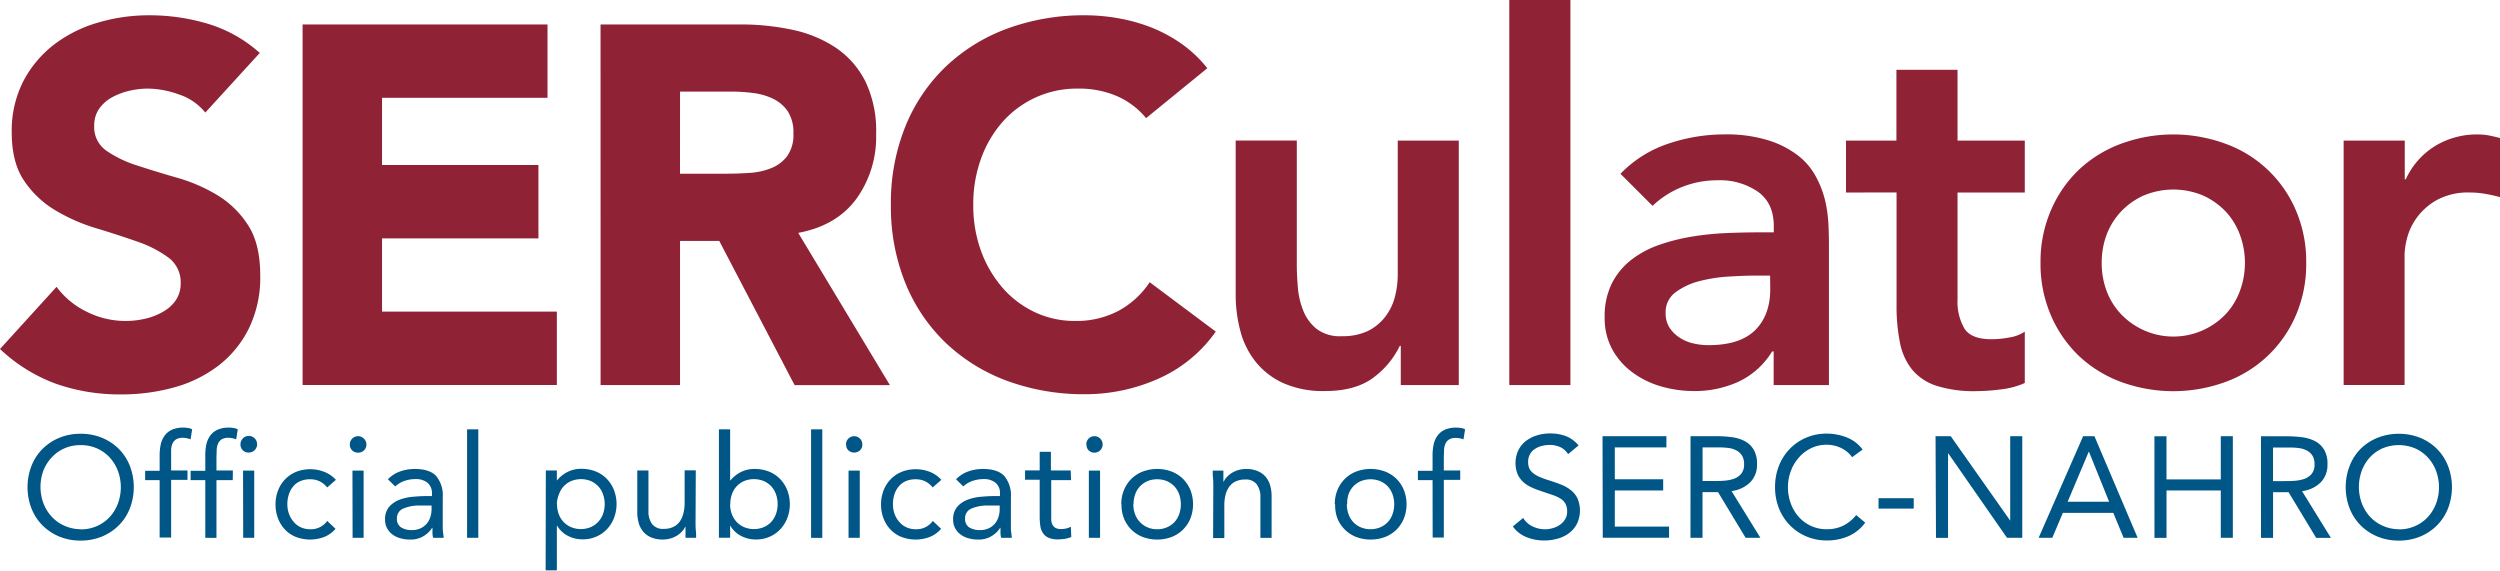 <svg id="Layer_1" data-name="Layer 1" xmlns="http://www.w3.org/2000/svg" viewBox="0 0 534.97 122.1"><defs><style>.cls-1{fill:#902236;}.cls-2{fill:#005687;}</style></defs><path class="cls-1" d="M47.77,25.41a12,12,0,0,0-5.61-3.87,20,20,0,0,0-6.71-1.26,17.62,17.62,0,0,0-3.81.44,15,15,0,0,0-3.71,1.36,8.21,8.21,0,0,0-2.83,2.45A6.21,6.21,0,0,0,24,28.24a6.12,6.12,0,0,0,2.62,5.34,24.51,24.51,0,0,0,6.59,3.16c2.65.87,5.5,1.75,8.56,2.62a35.45,35.45,0,0,1,8.55,3.7,20.29,20.29,0,0,1,6.6,6.44q2.61,4,2.61,10.79a24.89,24.89,0,0,1-2.39,11.22,22.76,22.76,0,0,1-6.49,8,27.61,27.61,0,0,1-9.48,4.69,42,42,0,0,1-11.39,1.52,41.26,41.26,0,0,1-14-2.29A34.9,34.9,0,0,1,3.84,76l12.1-13.3a17.62,17.62,0,0,0,6.6,5.4A18.51,18.51,0,0,0,35,69.5,13.63,13.63,0,0,0,38.78,68a8.08,8.08,0,0,0,2.72-2.5,6.27,6.27,0,0,0,1-3.6,6.52,6.52,0,0,0-2.67-5.5A24.71,24.71,0,0,0,33.17,53c-2.69-.94-5.6-1.89-8.72-2.83a38.62,38.62,0,0,1-8.72-3.82A20.87,20.87,0,0,1,9,40Q6.35,36.1,6.35,29.66A23.23,23.23,0,0,1,8.8,18.76a23.75,23.75,0,0,1,6.54-7.85,28.37,28.37,0,0,1,9.43-4.74,38.37,38.37,0,0,1,11-1.58A43.51,43.51,0,0,1,48.43,6.44a29.34,29.34,0,0,1,11,6.21Z" transform="translate(-3.84 -1.32)"/><path class="cls-1" d="M68.59,6.55H121v15.7H85.59V36.63h33.47v15.7H85.59V68H123v15.7H68.59Z" transform="translate(-3.84 -1.32)"/><path class="cls-1" d="M132.35,6.55h29.87a52.87,52.87,0,0,1,11.17,1.14,26.69,26.69,0,0,1,9.27,3.82A19,19,0,0,1,189,18.7,24.41,24.41,0,0,1,191.32,30a22.61,22.61,0,0,1-4.25,13.9q-4.24,5.73-12.42,7.25l19.62,32.59H173.88L157.75,52.87h-8.39V83.72h-17Zm17,31.94h10c1.52,0,3.14-.06,4.85-.17a15.1,15.1,0,0,0,4.63-1,8,8,0,0,0,3.43-2.56,7.78,7.78,0,0,0,1.36-4.9,8.2,8.2,0,0,0-1.19-4.69,8,8,0,0,0-3.06-2.67,13.47,13.47,0,0,0-4.25-1.26,36,36,0,0,0-4.68-.32H149.36Z" transform="translate(-3.84 -1.32)"/><path class="cls-1" d="M249.09,26.6a16.66,16.66,0,0,0-6.16-4.68,20.47,20.47,0,0,0-8.44-1.64,21.18,21.18,0,0,0-16,7,24.16,24.16,0,0,0-4.69,7.91,28.35,28.35,0,0,0-1.69,9.92,28.23,28.23,0,0,0,1.69,10A25,25,0,0,0,218.46,63a21.09,21.09,0,0,0,6.92,5.17A20,20,0,0,0,233.94,70a19.23,19.23,0,0,0,9.27-2.18,18.6,18.6,0,0,0,6.65-6.11L264,72.28A29.65,29.65,0,0,1,251.6,82.41a38.46,38.46,0,0,1-15.48,3.27,47.56,47.56,0,0,1-16.68-2.83,38.22,38.22,0,0,1-13.18-8.12,36.86,36.86,0,0,1-8.67-12.81,43.58,43.58,0,0,1-3.11-16.78,43.6,43.6,0,0,1,3.11-16.79,36.86,36.86,0,0,1,8.67-12.81,38.22,38.22,0,0,1,13.18-8.12,47.56,47.56,0,0,1,16.68-2.83,40.76,40.76,0,0,1,6.81.6,37.05,37.05,0,0,1,7,1.9,31.38,31.38,0,0,1,6.59,3.49,26.49,26.49,0,0,1,5.67,5.34Z" transform="translate(-3.84 -1.32)"/><path class="cls-1" d="M316,83.72H303.59V75.33h-.21a18.43,18.43,0,0,1-5.67,6.81Q293.89,85,287.35,85a21,21,0,0,1-8.88-1.69,16.07,16.07,0,0,1-5.94-4.58,17.66,17.66,0,0,1-3.27-6.59,30.29,30.29,0,0,1-1-7.74v-33h13.08V57.89c0,1.45.07,3.07.22,4.85a17.12,17.12,0,0,0,1.14,5,9.56,9.56,0,0,0,2.84,3.93A8.23,8.23,0,0,0,291,73.26a12.61,12.61,0,0,0,5.51-1.09,10.64,10.64,0,0,0,3.7-3A11.73,11.73,0,0,0,302.29,65a19.17,19.17,0,0,0,.65-5V31.4H316Z" transform="translate(-3.84 -1.32)"/><path class="cls-1" d="M326.81,1.32h13.08v82.4H326.81Z" transform="translate(-3.84 -1.32)"/><path class="cls-1" d="M383.38,76.53h-.33A16.77,16.77,0,0,1,375.86,83a22.48,22.48,0,0,1-9.59,2,25.61,25.61,0,0,1-7-1,19.16,19.16,0,0,1-6.11-3,15,15,0,0,1-4.3-4.9,13.91,13.91,0,0,1-1.64-6.87,15.81,15.81,0,0,1,1.53-7.25,15,15,0,0,1,4.09-5,20.89,20.89,0,0,1,5.94-3.22,41.37,41.37,0,0,1,7-1.79,62.22,62.22,0,0,1,7.36-.77q3.71-.16,7-.16h3.27V49.71q0-4.91-3.38-7.35a14.25,14.25,0,0,0-8.61-2.46,20.28,20.28,0,0,0-7.74,1.47,19.7,19.7,0,0,0-6.21,4l-6.87-6.86a25.33,25.33,0,0,1,10.19-6.43,37.53,37.53,0,0,1,12.05-2,30.17,30.17,0,0,1,9.37,1.26,20.35,20.35,0,0,1,6.32,3.21,14.15,14.15,0,0,1,3.87,4.53,20.87,20.87,0,0,1,2,5.17,29.09,29.09,0,0,1,.7,5.07c.08,1.64.11,3.07.11,4.31V83.72H383.38Zm-.76-16.24h-2.73c-1.81,0-3.85.07-6.1.21a32.09,32.09,0,0,0-6.38,1,14.55,14.55,0,0,0-5.07,2.4,5.22,5.22,0,0,0-2.07,4.41,5.62,5.62,0,0,0,.82,3.11,7.3,7.3,0,0,0,2.13,2.12,8.82,8.82,0,0,0,2.94,1.26,14.59,14.59,0,0,0,3.27.38q6.75,0,10-3.22c2.15-2.14,3.22-5.07,3.22-8.77Z" transform="translate(-3.84 -1.32)"/><path class="cls-1" d="M398.86,42.52V31.4h10.79V16.25h13.08V31.4h14.39V42.52H422.73V65.41a11.39,11.39,0,0,0,1.47,6.21q1.47,2.3,5.83,2.29a20.73,20.73,0,0,0,3.82-.38,8,8,0,0,0,3.27-1.25v11a17.11,17.11,0,0,1-5.07,1.36,43.31,43.31,0,0,1-5.29.38,26.58,26.58,0,0,1-8.56-1.15A11.29,11.29,0,0,1,413,80.4a13.28,13.28,0,0,1-2.61-5.84,40.19,40.19,0,0,1-.71-8.06v-24Z" transform="translate(-3.84 -1.32)"/><path class="cls-1" d="M440.49,57.56a27.67,27.67,0,0,1,2.24-11.28,26.32,26.32,0,0,1,6-8.67,26.61,26.61,0,0,1,9.05-5.55,32.34,32.34,0,0,1,22.23,0,25.93,25.93,0,0,1,15.1,14.22,27.67,27.67,0,0,1,2.23,11.28,27.67,27.67,0,0,1-2.23,11.28,26,26,0,0,1-15.1,14.23,32.5,32.5,0,0,1-22.23,0,26.63,26.63,0,0,1-9.05-5.56,26.32,26.32,0,0,1-6-8.67A27.67,27.67,0,0,1,440.49,57.56Zm13.09,0a17,17,0,0,0,1,5.89,14.77,14.77,0,0,0,3.05,5,15.47,15.47,0,0,0,22.57,0,14.77,14.77,0,0,0,3-5,17.33,17.33,0,0,0,0-11.77,14.91,14.91,0,0,0-3-5,15.48,15.48,0,0,0-4.86-3.49,16.44,16.44,0,0,0-12.86,0,15.44,15.44,0,0,0-4.85,3.49,14.91,14.91,0,0,0-3.05,5A17,17,0,0,0,453.58,57.56Z" transform="translate(-3.84 -1.32)"/><path class="cls-1" d="M505.35,31.4h13.08v8.28h.22a16.39,16.39,0,0,1,6.21-7.08,17.2,17.2,0,0,1,9.26-2.51,13.09,13.09,0,0,1,2.35.22c.76.15,1.54.33,2.34.55V43.5c-1.09-.29-2.16-.53-3.21-.71a18.5,18.5,0,0,0-3.11-.27,14,14,0,0,0-7.36,1.69,13.51,13.51,0,0,0-4.25,3.87,12.94,12.94,0,0,0-2,4.36,16.14,16.14,0,0,0-.49,3.27v28H505.35Z" transform="translate(-3.84 -1.32)"/><path class="cls-2" d="M21.1,117a11.83,11.83,0,0,1-4.56-.86,11.11,11.11,0,0,1-3.6-2.39,10.66,10.66,0,0,1-2.36-3.62,12.66,12.66,0,0,1,0-9.12,10.61,10.61,0,0,1,2.36-3.63A11.08,11.08,0,0,1,16.54,95a11.83,11.83,0,0,1,4.56-.86,11.83,11.83,0,0,1,4.56.86,11,11,0,0,1,3.6,2.38A10.61,10.61,0,0,1,31.62,101a12.66,12.66,0,0,1,0,9.12,10.66,10.66,0,0,1-2.36,3.62,11,11,0,0,1-3.6,2.39A11.83,11.83,0,0,1,21.1,117Zm0-2.4a8.5,8.5,0,0,0,3.49-.71,8.26,8.26,0,0,0,2.72-1.93,9,9,0,0,0,1.76-2.88,10.12,10.12,0,0,0,0-7,8.91,8.91,0,0,0-1.76-2.87,8.29,8.29,0,0,0-2.72-1.94,8.5,8.5,0,0,0-3.49-.7,8.5,8.5,0,0,0-3.49.7,8.15,8.15,0,0,0-2.71,1.94A8.77,8.77,0,0,0,13.13,102a10.12,10.12,0,0,0,0,7,8.81,8.81,0,0,0,1.77,2.88,8.12,8.12,0,0,0,2.71,1.93A8.5,8.5,0,0,0,21.1,114.57ZM38,104.06H34.9v-2H38V98.81a11.18,11.18,0,0,1,.24-2.41,5,5,0,0,1,.85-1.89,4.09,4.09,0,0,1,1.58-1.25,6,6,0,0,1,2.43-.44,5.76,5.76,0,0,1,1,.09,2.55,2.55,0,0,1,.86.28l-.34,2.15A4.68,4.68,0,0,0,43,95a2.81,2.81,0,0,0-1.45.32,2,2,0,0,0-.78.89,3.69,3.69,0,0,0-.31,1.37c0,.53,0,1.11,0,1.72V102h3.5v2h-3.5v12.35H38Zm15.64,0H50.16v12.35H47.77V104.06H44.63v-2h3.14V98.81A11.18,11.18,0,0,1,48,96.4a5,5,0,0,1,.85-1.89,4,4,0,0,1,1.58-1.25,6,6,0,0,1,2.43-.44,5.85,5.85,0,0,1,1,.09,2.55,2.55,0,0,1,.86.28l-.34,2.15A4.69,4.69,0,0,0,52.74,95a2.79,2.79,0,0,0-1.44.32,2,2,0,0,0-.78.89,3.69,3.69,0,0,0-.31,1.37c0,.53-.05,1.11-.05,1.72V102h3.51Zm1.66-7.65a1.78,1.78,0,1,1,1.75,1.75,1.68,1.68,0,0,1-1.75-1.75Zm.55,5.62h2.39v14.38H55.88Zm18,3.6a4.77,4.77,0,0,0-1.66-1.34,4.68,4.68,0,0,0-2-.41,5.21,5.21,0,0,0-2.12.41,3.93,3.93,0,0,0-1.52,1.16,5,5,0,0,0-.91,1.7,6.69,6.69,0,0,0-.31,2.07,5.94,5.94,0,0,0,.36,2.08,5.4,5.4,0,0,0,1,1.7,4.32,4.32,0,0,0,1.52,1.15,4.62,4.62,0,0,0,2,.42,4.24,4.24,0,0,0,3.65-1.78l1.78,1.69a6.19,6.19,0,0,1-2.45,1.75,8.54,8.54,0,0,1-6,0,6.6,6.6,0,0,1-2.35-1.57,7.24,7.24,0,0,1-1.5-2.39,8.35,8.35,0,0,1-.54-3,8.22,8.22,0,0,1,.54-3,7,7,0,0,1,1.52-2.39,6.88,6.88,0,0,1,2.35-1.59,8,8,0,0,1,3-.56,8.26,8.26,0,0,1,3,.55,6.68,6.68,0,0,1,2.51,1.72Zm4.85-9.22a1.76,1.76,0,0,1,1.76-1.75,1.69,1.69,0,0,1,1.24.52,1.73,1.73,0,0,1-1.24,3,1.69,1.69,0,0,1-1.76-1.75Zm.56,5.62h2.39v14.38H79.29Zm7.59,1.85a6.71,6.71,0,0,1,2.62-1.68,9.47,9.47,0,0,1,3.09-.53q3.19,0,4.61,1.5a6.51,6.51,0,0,1,1.41,4.58v6.17c0,.41,0,.84.06,1.28s.1.84.16,1.21H96.52a5.06,5.06,0,0,1-.14-1.09c0-.4,0-.75,0-1.06h-.06a5.56,5.56,0,0,1-1.89,1.81,5.37,5.37,0,0,1-2.84.71,7.36,7.36,0,0,1-2.08-.28,5.1,5.1,0,0,1-1.69-.81,4,4,0,0,1-1.15-1.34,3.76,3.76,0,0,1-.43-1.84,4,4,0,0,1,.92-2.79,5.63,5.63,0,0,1,2.29-1.51,11.12,11.12,0,0,1,3-.61c1.06-.09,2-.13,2.9-.13h.93V107a2.94,2.94,0,0,0-.94-2.36,3.9,3.9,0,0,0-2.63-.8,7.19,7.19,0,0,0-2.29.38,5.49,5.49,0,0,0-2,1.19Zm6.94,5.62a8.6,8.6,0,0,0-3.66.65,2.19,2.19,0,0,0-1.35,2.12,2.08,2.08,0,0,0,.91,1.92,4.23,4.23,0,0,0,2.26.56,4.32,4.32,0,0,0,1.82-.35,3.73,3.73,0,0,0,1.31-.94,4.11,4.11,0,0,0,.8-1.36,5.75,5.75,0,0,0,.31-1.68v-.92Zm10-16.31h2.4v23.22h-2.4ZM120.64,102H123v2.09h.06a7.12,7.12,0,0,1,2.29-1.81,6.36,6.36,0,0,1,2.87-.64,8.37,8.37,0,0,1,3.09.56,6.91,6.91,0,0,1,2.38,1.59,7.31,7.31,0,0,1,1.53,2.39,8.37,8.37,0,0,1,0,6,7.33,7.33,0,0,1-1.52,2.4,6.8,6.8,0,0,1-2.29,1.58,7,7,0,0,1-2.82.57,6.7,6.7,0,0,1-3.4-.84,5.54,5.54,0,0,1-2.13-2.08H123v9.56h-2.4Zm2.4,7.19a6,6,0,0,0,.35,2.11,4.83,4.83,0,0,0,2.64,2.82,5.49,5.49,0,0,0,4.21,0,4.83,4.83,0,0,0,2.64-2.82,6.33,6.33,0,0,0,0-4.21,4.78,4.78,0,0,0-1-1.69,5,5,0,0,0-1.61-1.14,5.61,5.61,0,0,0-4.21,0,5,5,0,0,0-1.61,1.14,4.78,4.78,0,0,0-1,1.69A6,6,0,0,0,123,109.22ZM152.68,113c0,.66,0,1.27.06,1.85s.06,1.09.06,1.56h-2.27c0-.39,0-.78,0-1.16s0-.79,0-1.2h-.06a4.54,4.54,0,0,1-.69,1,5.12,5.12,0,0,1-1.06.88,5.68,5.68,0,0,1-1.39.61,5.82,5.82,0,0,1-1.65.23,6.28,6.28,0,0,1-2.45-.43,4.56,4.56,0,0,1-1.7-1.2,4.9,4.9,0,0,1-1-1.86,8.51,8.51,0,0,1-.32-2.38V102h2.39v8.64a4.58,4.58,0,0,0,.8,2.85,2.92,2.92,0,0,0,2.49,1,4.59,4.59,0,0,0,2-.4,3.61,3.61,0,0,0,1.39-1.14,5.11,5.11,0,0,0,.79-1.75,8.65,8.65,0,0,0,.27-2.24v-7h2.39Zm5-19.81h2.4v10.93h.06a7.12,7.12,0,0,1,2.29-1.81,6.36,6.36,0,0,1,2.87-.64,8.33,8.33,0,0,1,3.09.56,6.91,6.91,0,0,1,2.38,1.59,7.31,7.31,0,0,1,1.53,2.39,8.37,8.37,0,0,1,0,6,7.33,7.33,0,0,1-1.52,2.4,6.8,6.8,0,0,1-2.29,1.58,7,7,0,0,1-2.82.57,6.72,6.72,0,0,1-3.4-.84,5.54,5.54,0,0,1-2.13-2.08h-.06v2.55h-2.4Zm2.4,16a6,6,0,0,0,.35,2.11,4.83,4.83,0,0,0,2.64,2.82,5.49,5.49,0,0,0,4.21,0,4.74,4.74,0,0,0,1.61-1.13,4.87,4.87,0,0,0,1-1.69,6.33,6.33,0,0,0,0-4.21,4.78,4.78,0,0,0-1-1.69,4.9,4.9,0,0,0-1.61-1.14,5.61,5.61,0,0,0-4.21,0,5,5,0,0,0-1.61,1.14,4.78,4.78,0,0,0-1,1.69A6,6,0,0,0,160.12,109.22Zm17.32-16h2.4v23.22h-2.4Zm7.47,3.22a1.71,1.71,0,0,1,.51-1.23,1.74,1.74,0,0,1,2.48,0,1.71,1.71,0,0,1,.51,1.23,1.67,1.67,0,0,1-.49,1.26,1.86,1.86,0,0,1-2.52,0A1.67,1.67,0,0,1,184.91,96.41Zm.55,5.62h2.4v14.38h-2.4Zm18,3.6a4.84,4.84,0,0,0-1.65-1.34,4.73,4.73,0,0,0-2-.41,5.21,5.21,0,0,0-2.12.41,4.09,4.09,0,0,0-1.52,1.16,5.14,5.14,0,0,0-.91,1.7,7,7,0,0,0-.3,2.07,5.94,5.94,0,0,0,.35,2.08,5.4,5.4,0,0,0,1,1.7,4.41,4.41,0,0,0,1.52,1.15,4.65,4.65,0,0,0,2,.42,4.26,4.26,0,0,0,3.66-1.78l1.78,1.69a6.3,6.3,0,0,1-2.46,1.75,8.51,8.51,0,0,1-6,0,6.52,6.52,0,0,1-2.35-1.57,7.1,7.1,0,0,1-1.51-2.39,8.35,8.35,0,0,1-.54-3,8.22,8.22,0,0,1,.54-3,7.13,7.13,0,0,1,1.52-2.39,7,7,0,0,1,2.35-1.59,8,8,0,0,1,3-.56,8.35,8.35,0,0,1,3,.55,6.64,6.64,0,0,1,2.5,1.72Zm5-1.75a6.75,6.75,0,0,1,2.63-1.68,9.38,9.38,0,0,1,3.09-.53q3.19,0,4.6,1.5a6.46,6.46,0,0,1,1.42,4.58v6.17c0,.41,0,.84.06,1.28s.09.84.15,1.21h-2.3a5.06,5.06,0,0,1-.14-1.09c0-.4,0-.75,0-1.06h-.06a5.56,5.56,0,0,1-1.89,1.81,5.32,5.32,0,0,1-2.84.71,7.29,7.29,0,0,1-2.07-.28,5,5,0,0,1-1.69-.81,3.91,3.91,0,0,1-1.15-1.34,3.76,3.76,0,0,1-.43-1.84,4,4,0,0,1,.92-2.79,5.57,5.57,0,0,1,2.29-1.51,11,11,0,0,1,3-.61c1-.09,2-.13,2.9-.13h.92V107a2.91,2.91,0,0,0-.94-2.36,3.87,3.87,0,0,0-2.62-.8,7.19,7.19,0,0,0-2.29.38,5.41,5.41,0,0,0-2,1.19Zm6.95,5.62a8.6,8.6,0,0,0-3.66.65,2.19,2.19,0,0,0-1.35,2.12,2.1,2.1,0,0,0,.9,1.92,4.28,4.28,0,0,0,2.26.56,4.33,4.33,0,0,0,1.83-.35,3.82,3.82,0,0,0,1.31-.94,4.09,4.09,0,0,0,.79-1.36,5.44,5.44,0,0,0,.31-1.68v-.92Zm17.66-5.44h-4.24v7.19c0,.47,0,.91,0,1.31a2.57,2.57,0,0,0,.25,1,1.62,1.62,0,0,0,.64.71,2.45,2.45,0,0,0,1.23.26,5.1,5.1,0,0,0,1.08-.12,5.36,5.36,0,0,0,1-.37l.09,2.18a5.54,5.54,0,0,1-1.36.4,9.19,9.19,0,0,1-1.43.12,5.11,5.11,0,0,1-2.06-.34,2.79,2.79,0,0,1-1.2-1,3.5,3.5,0,0,1-.57-1.52,13.58,13.58,0,0,1-.14-2v-7.9h-3.13v-2h3.13V98h2.4V102h4.24Zm3.26-7.65a1.74,1.74,0,0,1,.5-1.23,1.71,1.71,0,0,1,1.25-.52,1.69,1.69,0,0,1,1.24.52,1.76,1.76,0,0,1-2.5,2.49A1.67,1.67,0,0,1,236.34,96.41Zm.55,5.62h2.4v14.38h-2.4Zm6.94,7.19a7.82,7.82,0,0,1,.59-3.07,7.42,7.42,0,0,1,1.59-2.38,7.28,7.28,0,0,1,2.43-1.55,8.87,8.87,0,0,1,6.15,0,7.13,7.13,0,0,1,2.42,1.55,7.28,7.28,0,0,1,1.6,2.38,8.44,8.44,0,0,1,0,6.15,7.28,7.28,0,0,1-1.6,2.38,7.13,7.13,0,0,1-2.42,1.55,8.87,8.87,0,0,1-6.15,0,7.28,7.28,0,0,1-2.43-1.55,7.42,7.42,0,0,1-1.59-2.38A7.87,7.87,0,0,1,243.83,109.22Zm2.58,0a6,6,0,0,0,.36,2.11,4.83,4.83,0,0,0,2.64,2.82,5,5,0,0,0,2.1.42,5.13,5.13,0,0,0,2.11-.42,4.83,4.83,0,0,0,1.61-1.13,5,5,0,0,0,1-1.69,6.51,6.51,0,0,0,0-4.21,4.92,4.92,0,0,0-1-1.69,5,5,0,0,0-1.61-1.14,5.29,5.29,0,0,0-2.11-.41,5.21,5.21,0,0,0-2.1.41,4.9,4.9,0,0,0-1.61,1.14,4.64,4.64,0,0,0-1,1.69A6,6,0,0,0,246.41,109.22Zm17.11-3.77c0-.66,0-1.27-.06-1.85s-.06-1.09-.06-1.57h2.28q0,.59,0,1.17t0,1.2h.06a3.78,3.78,0,0,1,.69-1,5.12,5.12,0,0,1,1.06-.88,5.77,5.77,0,0,1,1.38-.61,5.55,5.55,0,0,1,1.66-.23,6.23,6.23,0,0,1,2.44.43,4.5,4.5,0,0,1,1.71,1.19,5.05,5.05,0,0,1,1,1.86,8.56,8.56,0,0,1,.32,2.38v8.88h-2.4v-8.63a4.56,4.56,0,0,0-.8-2.86,2.94,2.94,0,0,0-2.48-1,4.67,4.67,0,0,0-2,.4,3.54,3.54,0,0,0-1.38,1.13,5.27,5.27,0,0,0-.8,1.76,9.12,9.12,0,0,0-.26,2.24v7h-2.4Zm26,3.77a7.81,7.81,0,0,1,.58-3.07,7.28,7.28,0,0,1,1.6-2.38,7.13,7.13,0,0,1,2.42-1.55,8.87,8.87,0,0,1,6.15,0,7.28,7.28,0,0,1,2.43,1.55,7.42,7.42,0,0,1,1.59,2.38,8.31,8.31,0,0,1,0,6.15,7.42,7.42,0,0,1-1.59,2.38,7.28,7.28,0,0,1-2.43,1.55,8.87,8.87,0,0,1-6.15,0,7.13,7.13,0,0,1-2.42-1.55,7.28,7.28,0,0,1-1.6-2.38A7.86,7.86,0,0,1,289.55,109.22Zm2.58,0a6,6,0,0,0,.35,2.11,5,5,0,0,0,1,1.69,4.83,4.83,0,0,0,1.61,1.13,5.49,5.49,0,0,0,4.21,0,4.74,4.74,0,0,0,1.61-1.13,4.87,4.87,0,0,0,1-1.69,6.33,6.33,0,0,0,0-4.21,4.78,4.78,0,0,0-1-1.69,4.9,4.9,0,0,0-1.61-1.14,5.61,5.61,0,0,0-4.21,0,5,5,0,0,0-1.61,1.14,4.92,4.92,0,0,0-1,1.69A6,6,0,0,0,292.13,109.22Zm18.34-5.16h-3.14v-2h3.14V98.81a11.18,11.18,0,0,1,.24-2.41,5,5,0,0,1,.85-1.89,4,4,0,0,1,1.58-1.25,6,6,0,0,1,2.43-.44,5.85,5.85,0,0,1,1,.09,2.63,2.63,0,0,1,.86.28l-.34,2.15a4.69,4.69,0,0,0-1.63-.31,2.79,2.79,0,0,0-1.44.32,2,2,0,0,0-.78.89,3.69,3.69,0,0,0-.31,1.37c0,.53-.05,1.11-.05,1.72V102h3.51v2h-3.51v12.35h-2.39Zm29-5.56A3.88,3.88,0,0,0,337.72,97a5.47,5.47,0,0,0-2.25-.47,6.78,6.78,0,0,0-1.68.21,4.78,4.78,0,0,0-1.49.65,3,3,0,0,0-1.06,1.13,3.29,3.29,0,0,0-.4,1.66,3.37,3.37,0,0,0,.23,1.31,2.7,2.7,0,0,0,.75,1,6,6,0,0,0,1.41.86,20.12,20.12,0,0,0,2.18.79c.84.27,1.66.56,2.45.86a8.38,8.38,0,0,1,2.08,1.17,5.12,5.12,0,0,1,1.45,1.77,6.62,6.62,0,0,1-.11,5.48,5.93,5.93,0,0,1-1.7,2,7.13,7.13,0,0,1-2.45,1.17,10.43,10.43,0,0,1-2.85.39,11.21,11.21,0,0,1-1.91-.17,9.6,9.6,0,0,1-1.83-.53,7.17,7.17,0,0,1-1.64-.92,5.52,5.52,0,0,1-1.32-1.4l2.21-1.81a4.48,4.48,0,0,0,2,1.81,6,6,0,0,0,2.67.62,5.73,5.73,0,0,0,1.67-.25,5,5,0,0,0,1.53-.72,4,4,0,0,0,1.1-1.18,3.05,3.05,0,0,0,.43-1.63,3.39,3.39,0,0,0-.34-1.64,2.91,2.91,0,0,0-1-1.09,7.79,7.79,0,0,0-1.78-.83l-2.52-.86a15.79,15.79,0,0,1-2.15-.85,6.39,6.39,0,0,1-1.71-1.17,4.9,4.9,0,0,1-1.13-1.65,6.48,6.48,0,0,1,.2-5.06,5.66,5.66,0,0,1,1.65-2,7.52,7.52,0,0,1,2.37-1.18,9.35,9.35,0,0,1,2.76-.4,9.57,9.57,0,0,1,3.37.57,6.65,6.65,0,0,1,2.72,2Zm7.37-3.84h13.67v2.4H349.39v6.82h10.35v2.39H349.39V114H361v2.39H346.81Zm18.83,0h5.56a24.89,24.89,0,0,1,3.12.19,8.5,8.5,0,0,1,2.78.79,5,5,0,0,1,2,1.8,5.86,5.86,0,0,1,.77,3.21,5.26,5.26,0,0,1-1.45,3.87,6.87,6.87,0,0,1-4,1.88l6.17,10h-3.16l-5.9-9.77h-3.32v9.77h-2.58Zm2.58,9.59h2.31c.71,0,1.46,0,2.23-.06a8.31,8.31,0,0,0,2.12-.4,3.75,3.75,0,0,0,1.59-1.06,3.08,3.08,0,0,0,.63-2.08,3.34,3.34,0,0,0-.46-1.87,3.1,3.1,0,0,0-1.21-1.09,5.05,5.05,0,0,0-1.69-.51,15,15,0,0,0-1.89-.12h-3.63Zm32-5.1a6.27,6.27,0,0,0-2.43-2,7.17,7.17,0,0,0-3-.66,7.52,7.52,0,0,0-3.33.73,8.29,8.29,0,0,0-2.63,2,9.13,9.13,0,0,0-1.72,2.89,9.73,9.73,0,0,0-.62,3.43,10.07,10.07,0,0,0,.62,3.55,9,9,0,0,0,1.7,2.85,8,8,0,0,0,2.61,1.92,8,8,0,0,0,3.37.71,7.86,7.86,0,0,0,3.56-.78,8.2,8.2,0,0,0,2.74-2.26l1.93,1.63a8.83,8.83,0,0,1-3.55,2.88,11.3,11.3,0,0,1-4.68.93,11.08,11.08,0,0,1-4.36-.86,10.66,10.66,0,0,1-3.52-2.39,10.87,10.87,0,0,1-2.34-3.61,12.11,12.11,0,0,1-.84-4.57,12.3,12.3,0,0,1,.81-4.49,11,11,0,0,1,2.29-3.62,10.68,10.68,0,0,1,3.5-2.43,11.07,11.07,0,0,1,4.46-.89,11.62,11.62,0,0,1,4.25.8,7.76,7.76,0,0,1,3.43,2.61Zm5.65,8.78h7.53v2.22h-7.53Zm12.2-13.27h3.25L434,112.73H434V94.66h2.58v21.75h-3.26L420.76,98.35h-.06v18.06h-2.58Zm31.58,0h2.42l9.25,21.75h-3l-2.21-5.34H445.27L443,116.41h-2.92ZM450.86,98h-.06l-4.51,10.69h8.88Zm14-3.32h2.58v9.22h11.62V94.66h2.58v21.75h-2.58V106.27H467.45v10.14h-2.58Zm22.8,0h5.56a25.12,25.12,0,0,1,3.12.19,8.57,8.57,0,0,1,2.78.79,5,5,0,0,1,2,1.8,5.78,5.78,0,0,1,.77,3.21,5.29,5.29,0,0,1-1.44,3.87,6.89,6.89,0,0,1-4,1.88l6.18,10h-3.16l-5.9-9.77h-3.32v9.77h-2.58Zm2.58,9.59h2.3c.72,0,1.46,0,2.23-.06a8.22,8.22,0,0,0,2.12-.4,3.72,3.72,0,0,0,1.6-1.06,3.08,3.08,0,0,0,.63-2.08,3.43,3.43,0,0,0-.46-1.87,3.12,3.12,0,0,0-1.22-1.09,5,5,0,0,0-1.69-.51,14.75,14.75,0,0,0-1.89-.12h-3.62ZM517.16,117a11.83,11.83,0,0,1-4.56-.86,11.11,11.11,0,0,1-3.6-2.39,10.66,10.66,0,0,1-2.36-3.62,12.66,12.66,0,0,1,0-9.12A10.61,10.61,0,0,1,509,97.35,11.08,11.08,0,0,1,512.6,95a12.52,12.52,0,0,1,9.12,0,11,11,0,0,1,3.6,2.38,10.61,10.61,0,0,1,2.36,3.63,12.66,12.66,0,0,1,0,9.12,10.66,10.66,0,0,1-2.36,3.62,11,11,0,0,1-3.6,2.39A11.83,11.83,0,0,1,517.16,117Zm0-2.4a8.5,8.5,0,0,0,3.49-.71,8.26,8.26,0,0,0,2.72-1.93,9,9,0,0,0,1.76-2.88,10.12,10.12,0,0,0,0-7,8.91,8.91,0,0,0-1.76-2.87,8.29,8.29,0,0,0-2.72-1.94,9.05,9.05,0,0,0-7,0A8.29,8.29,0,0,0,511,99.15a8.91,8.91,0,0,0-1.76,2.87,10.12,10.12,0,0,0,0,7,9,9,0,0,0,1.76,2.88,8.26,8.26,0,0,0,2.72,1.93A8.5,8.5,0,0,0,517.16,114.57Z" transform="translate(-3.84 -1.32)"/></svg>
